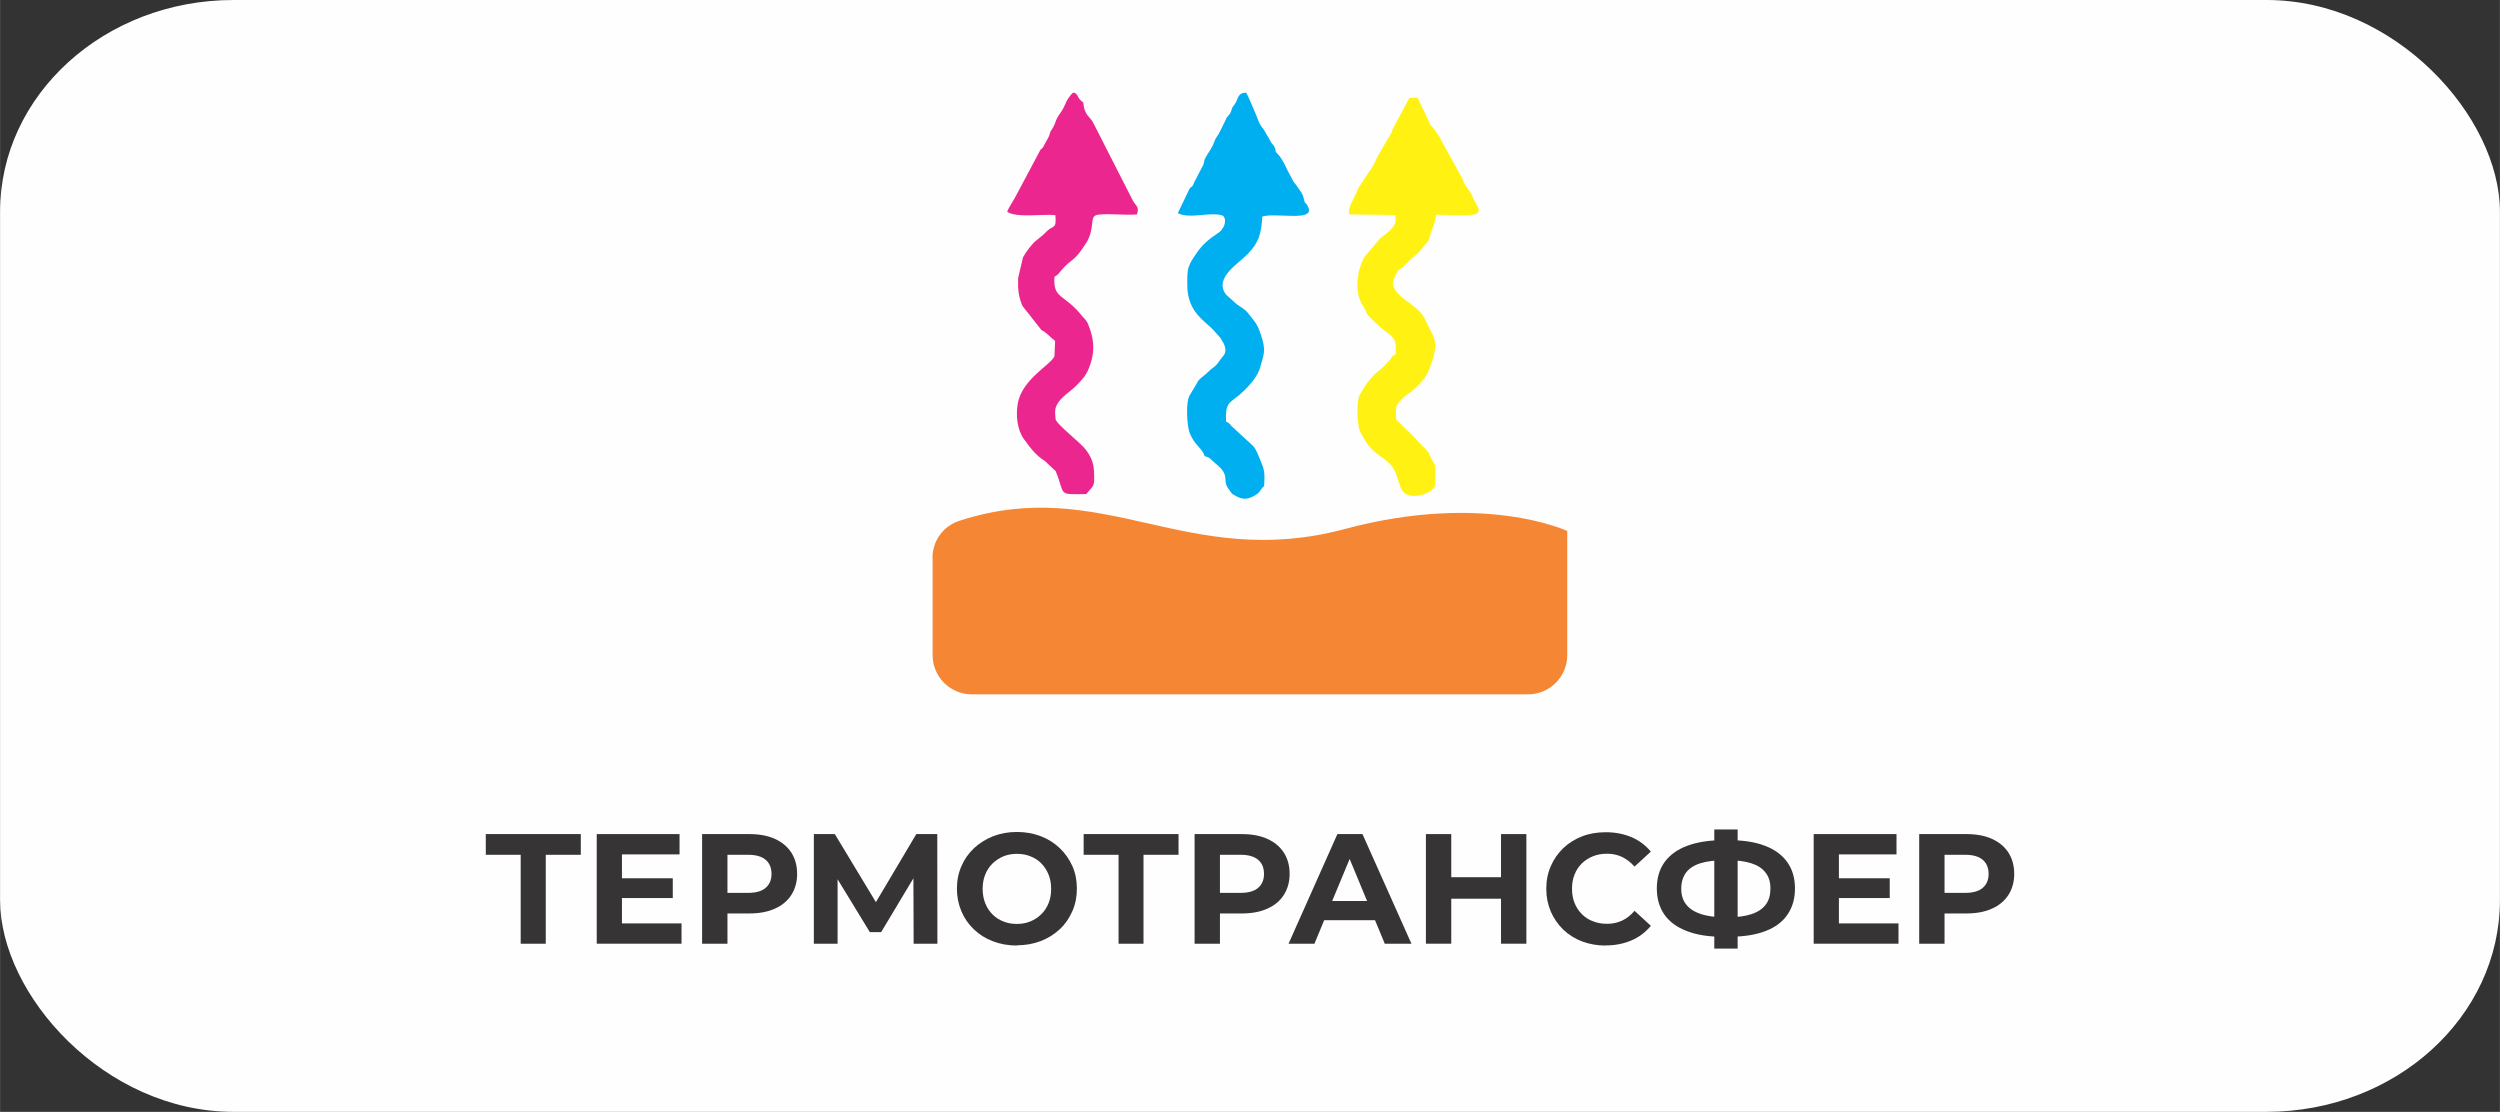 <?xml version="1.0" encoding="UTF-8"?> <svg xmlns="http://www.w3.org/2000/svg" xmlns:xlink="http://www.w3.org/1999/xlink" xmlns:xodm="http://www.corel.com/coreldraw/odm/2003" xml:space="preserve" width="18.901mm" height="8.406mm" version="1.0" shape-rendering="geometricPrecision" text-rendering="geometricPrecision" image-rendering="optimizeQuality" fill-rule="evenodd" clip-rule="evenodd" viewBox="0 0 18.837 8.378"><rect x="0" y="0" width="18.837" height="8.378" fill="#333333" stroke="none"/> <g id="Слой_x0020_1">  <rect fill="#FEFEFE" x="-0" y="0" width="18.837" height="8.378" rx="1.759" ry="1.596"></rect> <polygon fill="#373435" fill-rule="nonzero" points="3.923,7.111 3.923,6.397 3.967,6.441 3.66,6.441 3.66,6.285 4.376,6.285 4.376,6.441 4.069,6.441 4.112,6.397 4.112,7.111 "></polygon> <path id="_1" fill="#373435" fill-rule="nonzero" d="M4.672 6.618l0.397 0 0 0.149 -0.397 0 0 -0.149zm0.014 0.34l0.449 0 0 0.153 -0.639 0 0 -0.826 0.624 0 0 0.153 -0.434 0 0 0.519z"></path> <path id="_2" fill="#373435" fill-rule="nonzero" d="M5.29 7.111l0 -0.826 0.357 0c0.074,0 0.138,0.012 0.191,0.036 0.053,0.024 0.095,0.058 0.124,0.103 0.029,0.045 0.044,0.098 0.044,0.161 0,0.061 -0.015,0.114 -0.044,0.159 -0.029,0.045 -0.07,0.079 -0.124,0.103 -0.053,0.024 -0.117,0.036 -0.191,0.036l-0.251 0 0.085 -0.086 0 0.314 -0.191 0zm0.191 -0.292l-0.085 -0.091 0.241 0c0.059,0 0.103,-0.013 0.132,-0.038 0.029,-0.025 0.044,-0.06 0.044,-0.105 0,-0.046 -0.015,-0.081 -0.044,-0.106 -0.029,-0.025 -0.073,-0.038 -0.132,-0.038l-0.241 0 0.085 -0.091 0 0.468z"></path> <polygon id="_3" fill="#373435" fill-rule="nonzero" points="6.132,7.111 6.132,6.285 6.29,6.285 6.642,6.868 6.558,6.868 6.904,6.285 7.062,6.285 7.063,7.111 6.884,7.111 6.882,6.56 6.917,6.56 6.639,7.024 6.554,7.024 6.271,6.56 6.311,6.56 6.311,7.111 "></polygon> <path id="_4" fill="#373435" fill-rule="nonzero" d="M7.663 7.125c-0.065,0 -0.126,-0.011 -0.181,-0.032 -0.056,-0.021 -0.103,-0.051 -0.144,-0.09 -0.041,-0.039 -0.072,-0.084 -0.094,-0.136 -0.022,-0.052 -0.034,-0.108 -0.034,-0.17 0,-0.061 0.011,-0.118 0.034,-0.17 0.022,-0.052 0.054,-0.097 0.095,-0.136 0.041,-0.038 0.089,-0.068 0.144,-0.09 0.055,-0.021 0.115,-0.032 0.179,-0.032 0.065,0 0.125,0.011 0.18,0.032 0.055,0.021 0.102,0.051 0.143,0.09 0.041,0.039 0.072,0.084 0.095,0.135 0.023,0.051 0.034,0.108 0.034,0.17 0,0.061 -0.011,0.118 -0.034,0.17 -0.023,0.052 -0.054,0.098 -0.095,0.136 -0.041,0.038 -0.088,0.068 -0.143,0.089 -0.055,0.021 -0.114,0.032 -0.179,0.032zm-0.001 -0.163c0.037,0 0.071,-0.006 0.102,-0.019 0.031,-0.013 0.058,-0.031 0.082,-0.054 0.024,-0.024 0.042,-0.051 0.055,-0.084 0.013,-0.032 0.019,-0.068 0.019,-0.107 0,-0.039 -0.006,-0.075 -0.019,-0.107 -0.013,-0.032 -0.031,-0.06 -0.054,-0.084 -0.023,-0.024 -0.051,-0.042 -0.082,-0.054 -0.031,-0.013 -0.066,-0.019 -0.103,-0.019 -0.037,0 -0.071,0.006 -0.102,0.019 -0.031,0.013 -0.058,0.031 -0.082,0.054 -0.024,0.024 -0.042,0.051 -0.055,0.084 -0.013,0.032 -0.019,0.068 -0.019,0.107 0,0.038 0.006,0.074 0.019,0.107 0.013,0.033 0.031,0.061 0.054,0.084 0.023,0.024 0.051,0.042 0.082,0.054 0.031,0.013 0.066,0.019 0.103,0.019z"></path> <polygon id="_5" fill="#373435" fill-rule="nonzero" points="8.428,7.111 8.428,6.397 8.471,6.441 8.165,6.441 8.165,6.285 8.88,6.285 8.88,6.441 8.574,6.441 8.616,6.397 8.616,7.111 "></polygon> <path id="_6" fill="#373435" fill-rule="nonzero" d="M9.001 7.111l0 -0.826 0.357 0c0.074,0 0.138,0.012 0.191,0.036 0.053,0.024 0.095,0.058 0.124,0.103 0.029,0.045 0.044,0.098 0.044,0.161 0,0.061 -0.015,0.114 -0.044,0.159 -0.029,0.045 -0.07,0.079 -0.124,0.103 -0.053,0.024 -0.117,0.036 -0.191,0.036l-0.251 0 0.085 -0.086 0 0.314 -0.191 0zm0.191 -0.292l-0.085 -0.091 0.241 0c0.059,0 0.103,-0.013 0.132,-0.038 0.029,-0.025 0.044,-0.06 0.044,-0.105 0,-0.046 -0.015,-0.081 -0.044,-0.106 -0.029,-0.025 -0.073,-0.038 -0.132,-0.038l-0.241 0 0.085 -0.091 0 0.468z"></path> <path id="_7" fill="#373435" fill-rule="nonzero" d="M9.709 7.111l0.368 -0.826 0.189 0 0.369 0.826 -0.201 0 -0.302 -0.729 0.075 0 -0.303 0.729 -0.196 0zm0.184 -0.177l0.051 -0.145 0.425 0 0.052 0.145 -0.527 0z"></path> <path id="_8" fill="#373435" fill-rule="nonzero" d="M11.31 6.285l0.191 0 0 0.826 -0.191 0 0 -0.826zm-0.375 0.826l-0.191 0 0 -0.826 0.191 0 0 0.826zm0.389 -0.339l-0.403 0 0 -0.162 0.403 0 0 0.162z"></path> <path id="_9" fill="#373435" fill-rule="nonzero" d="M12.098 7.125c-0.064,0 -0.123,-0.011 -0.177,-0.031 -0.055,-0.021 -0.102,-0.051 -0.142,-0.089 -0.04,-0.039 -0.071,-0.084 -0.094,-0.136 -0.022,-0.052 -0.034,-0.109 -0.034,-0.171 0,-0.062 0.011,-0.119 0.034,-0.171 0.022,-0.052 0.054,-0.097 0.094,-0.136 0.041,-0.039 0.088,-0.068 0.142,-0.089 0.054,-0.021 0.114,-0.031 0.178,-0.031 0.072,0 0.136,0.013 0.194,0.037 0.058,0.025 0.106,0.061 0.146,0.109l-0.123 0.113c-0.028,-0.032 -0.06,-0.056 -0.094,-0.073 -0.035,-0.016 -0.072,-0.024 -0.113,-0.024 -0.039,0 -0.074,0.006 -0.106,0.019 -0.032,0.013 -0.06,0.031 -0.084,0.054 -0.024,0.024 -0.042,0.051 -0.055,0.084 -0.013,0.032 -0.019,0.068 -0.019,0.107 0,0.039 0.006,0.075 0.019,0.107 0.013,0.032 0.031,0.06 0.055,0.084 0.024,0.024 0.051,0.042 0.084,0.054 0.032,0.013 0.068,0.019 0.106,0.019 0.041,0 0.079,-0.008 0.113,-0.024 0.035,-0.016 0.066,-0.041 0.094,-0.074l0.123 0.113c-0.039,0.048 -0.088,0.085 -0.146,0.11 -0.058,0.025 -0.123,0.038 -0.195,0.038z"></path> <path id="_10" fill="#373435" fill-rule="nonzero" d="M12.983 7.059c-0.107,0 -0.198,-0.014 -0.272,-0.043 -0.074,-0.028 -0.131,-0.069 -0.169,-0.123 -0.038,-0.054 -0.058,-0.12 -0.058,-0.198 0,-0.078 0.019,-0.144 0.058,-0.198 0.039,-0.054 0.095,-0.095 0.169,-0.123 0.074,-0.028 0.165,-0.043 0.272,-0.043 0.002,0 0.006,0 0.014,0 0.007,0 0.015,0 0.022,0 0.007,0 0.012,0 0.012,0 0.106,0 0.196,0.014 0.27,0.043 0.073,0.028 0.129,0.07 0.167,0.124 0.038,0.054 0.057,0.12 0.057,0.197 0,0.076 -0.019,0.142 -0.056,0.196 -0.037,0.055 -0.092,0.096 -0.164,0.124 -0.072,0.028 -0.16,0.043 -0.264,0.043 -0.002,0 -0.008,0 -0.017,0 -0.009,0 -0.017,0 -0.025,0 -0.008,0 -0.014,0 -0.016,0zm0.018 -0.147c0.002,0 0.005,0 0.009,0 0.004,0 0.007,0 0.008,0 0.072,0 0.132,-0.008 0.18,-0.024 0.048,-0.016 0.083,-0.04 0.107,-0.072 0.024,-0.032 0.035,-0.072 0.035,-0.121 0,-0.049 -0.012,-0.089 -0.037,-0.12 -0.024,-0.032 -0.06,-0.055 -0.107,-0.07 -0.047,-0.015 -0.106,-0.023 -0.176,-0.023 -0.002,0 -0.004,0 -0.009,0 -0.004,0 -0.008,0 -0.011,0 -0.075,0 -0.136,0.007 -0.185,0.022 -0.049,0.015 -0.085,0.038 -0.11,0.07 -0.024,0.032 -0.037,0.073 -0.037,0.122 0,0.05 0.013,0.09 0.039,0.122 0.026,0.032 0.064,0.055 0.113,0.071 0.049,0.015 0.109,0.023 0.18,0.023zm-0.084 0.236l0 -0.898 0.176 0 0 0.898 -0.176 0z"></path> <path id="_11" fill="#373435" fill-rule="nonzero" d="M13.842 6.618l0.397 0 0 0.149 -0.397 0 0 -0.149zm0.014 0.34l0.449 0 0 0.153 -0.639 0 0 -0.826 0.624 0 0 0.153 -0.434 0 0 0.519z"></path> <path id="_12" fill="#373435" fill-rule="nonzero" d="M14.461 7.111l0 -0.826 0.357 0c0.074,0 0.138,0.012 0.191,0.036 0.053,0.024 0.095,0.058 0.124,0.103 0.029,0.045 0.044,0.098 0.044,0.161 0,0.061 -0.015,0.114 -0.044,0.159 -0.029,0.045 -0.07,0.079 -0.124,0.103 -0.053,0.024 -0.117,0.036 -0.191,0.036l-0.251 0 0.085 -0.086 0 0.314 -0.191 0zm0.191 -0.292l-0.085 -0.091 0.241 0c0.059,0 0.103,-0.013 0.132,-0.038 0.029,-0.025 0.044,-0.06 0.044,-0.105 0,-0.046 -0.015,-0.081 -0.044,-0.106 -0.029,-0.025 -0.073,-0.038 -0.132,-0.038l-0.241 0 0.085 -0.091 0 0.468z"></path> <path fill="#00AFEF" d="M8.874 1.606c0.09,0.045 0.225,-0.007 0.325,0.014 0.043,0.009 0.034,0.063 0.02,0.09 -0.003,0.005 -0.018,0.026 -0.02,0.029 -0.004,0.004 -0.014,0.013 -0.027,0.021 -0.061,0.04 -0.113,0.084 -0.155,0.146 -0.027,0.04 -0.058,0.08 -0.067,0.133 -0.005,0.029 -0.004,0.078 -0.004,0.109 -0,0.21 0.139,0.271 0.204,0.347l0.048 0.054c0.035,0.058 -0.032,-0.046 0.006,0.013 0.003,0.005 0.056,0.072 0.012,0.121 -0.035,0.04 -0.035,0.06 -0.084,0.094 -0.017,0.012 -0.027,0.025 -0.042,0.038 -0.03,0.026 -0.056,0.039 -0.073,0.075l-0.056 0.094c-0.027,0.054 -0.017,0.216 0,0.269 0.032,0.098 0.102,0.126 0.115,0.184 0.044,0.009 0.053,0.032 0.083,0.056 0.118,0.094 0.045,0.122 0.098,0.191 0.013,0.016 0.017,0.028 0.03,0.039 0.004,0.003 0.018,0.01 0.025,0.014 0.057,0.034 0.098,0.022 0.14,-0.002 0.051,-0.029 0.032,-0.034 0.073,-0.073 0.004,-0.077 0.006,-0.111 -0.018,-0.168 -0.018,-0.043 -0.041,-0.115 -0.073,-0.141l-0.152 -0.14c-0.017,-0.018 -0.016,-0.024 -0.044,-0.036 -0.006,-0.143 0.021,-0.135 0.102,-0.203 0.063,-0.054 0.141,-0.137 0.159,-0.219 0.014,-0.061 0.042,-0.1 0.012,-0.2 -0.033,-0.109 -0.045,-0.118 -0.11,-0.199 -0.022,-0.027 -0.052,-0.041 -0.084,-0.065l-0.079 -0.071c-0.094,-0.126 0.091,-0.23 0.165,-0.308 0.078,-0.082 0.101,-0.143 0.108,-0.28 0.097,-0.034 0.411,0.046 0.343,-0.078 -0.027,-0.049 -0.015,0.003 -0.031,-0.06 -0.011,-0.045 -0.025,-0.05 -0.045,-0.083 -0.007,-0.012 -0.014,-0.019 -0.021,-0.029 -0.022,-0.026 -0.013,-0.021 -0.03,-0.05 -0.029,-0.049 -0.06,-0.133 -0.099,-0.171 -0.029,-0.028 -0.007,-0.018 -0.025,-0.054 -0.012,-0.024 -0.02,-0.018 -0.035,-0.052l-0.049 -0.084c-0.035,-0.038 -0.037,-0.069 -0.075,-0.153 -0.017,-0.037 -0.033,-0.084 -0.055,-0.12 -0.068,0.003 -0.055,0.045 -0.086,0.088 -0.024,0.034 -0.013,0.014 -0.029,0.057 -0.01,0.027 -0.026,0.028 -0.036,0.054l-0.046 0.094c-0.02,0.042 -0.029,0.037 -0.045,0.083 -0.014,0.042 -0.048,0.083 -0.065,0.116 -0.015,0.03 -0.005,0.039 -0.024,0.068l-0.061 0.118c-0.018,0.049 -0.017,0.016 -0.037,0.052l-0.085 0.177z"></path> <path fill="#EC268F" d="M8.093 0.697c-0.019,0.008 -0.012,0.004 -0.025,0.019 -0.045,0.052 -0.034,0.074 -0.081,0.139 -0.04,0.054 -0.031,0.077 -0.061,0.119 -0.024,0.034 -0.01,0.031 -0.027,0.062l-0.032 0.058c-0.018,0.039 -0.018,0.015 -0.033,0.045l-0.173 0.325c-0.02,0.041 -0.059,0.094 -0.072,0.132 0.069,0.048 0.277,0.015 0.363,0.025 0.009,0.11 -0.015,0.074 -0.064,0.121 -0.01,0.009 -0.012,0.014 -0.025,0.025l-0.05 0.041c-0.035,0.025 -0.082,0.089 -0.105,0.131l-0.037 0.157c-0.002,0.089 0.003,0.141 0.034,0.211l0.142 0.18c0.04,0.02 0.067,0.055 0.103,0.082l-0.005 0.115c-0.026,0.065 -0.246,0.172 -0.277,0.36 -0.015,0.089 -0.003,0.197 0.048,0.266 0.048,0.065 0.088,0.122 0.156,0.163l0.082 0.077c0.076,0.183 0.007,0.176 0.231,0.173 0.054,-0.07 0.064,-0.044 0.058,-0.172 -0.003,-0.069 -0.027,-0.118 -0.065,-0.166 -0.046,-0.058 -0.2,-0.173 -0.224,-0.223 -0.003,-0.033 -0.009,-0.073 0.005,-0.103 0.033,-0.07 0.102,-0.103 0.153,-0.156 0.038,-0.04 0.065,-0.064 0.089,-0.12 0.049,-0.116 0.049,-0.219 -0.004,-0.344 -0.01,-0.025 -0.028,-0.038 -0.043,-0.057 -0.134,-0.17 -0.221,-0.125 -0.209,-0.296 0.047,-0.033 0.015,-0.007 0.049,-0.046 0.081,-0.096 0.096,-0.062 0.182,-0.197 0.019,-0.03 0.015,-0.019 0.031,-0.058 0.04,-0.098 -0,-0.161 0.072,-0.168 0.095,-0.009 0.193,0.006 0.287,-0.001 0.022,-0.056 -0.008,-0.065 -0.03,-0.104l-0.297 -0.583c-0.027,-0.055 -0.067,-0.053 -0.077,-0.157 -0.051,-0.034 -0.031,-0.06 -0.072,-0.075z"></path> <path fill="#FFF212" d="M10.168 1.616l0.345 0.004c0.004,0.048 0.009,0.048 -0.013,0.084 -0.024,0.039 -0.072,0.066 -0.104,0.096l-0.114 0.135c-0.058,0.098 -0.079,0.27 -0.014,0.367 0.051,0.075 -0.011,0.033 0.134,0.165 0.018,0.016 0.035,0.027 0.057,0.044 0.055,0.045 0.062,0.061 0.057,0.157 -0.047,0.03 -0.017,0.014 -0.043,0.044l-0.044 0.046c-0.007,0.01 -0.038,0.034 -0.049,0.043 -0.021,0.017 -0.028,0.025 -0.045,0.044 -0.04,0.043 -0.061,0.082 -0.089,0.13 -0.029,0.051 -0.019,0.237 0.004,0.281 0.096,0.185 0.148,0.158 0.23,0.248 0.061,0.067 0.054,0.176 0.105,0.213 0.063,0.047 0.203,0.004 0.229,-0.056l0.002 -0.07c0.002,-0.101 0,-0.079 -0.034,-0.141 -0.02,-0.036 -0.006,-0.026 -0.032,-0.057l-0.132 -0.137c-0.008,-0.006 -0.039,-0.035 -0.047,-0.045l-0.05 -0.049c-0.008,-0.103 -0.004,-0.108 0.049,-0.162 0.019,-0.019 0.041,-0.03 0.062,-0.048 0.058,-0.049 0.116,-0.103 0.141,-0.178 0.021,-0.067 0.065,-0.159 0.025,-0.246l-0.066 -0.134c-0.028,-0.051 -0.088,-0.093 -0.132,-0.126 -0.041,-0.03 -0.113,-0.081 -0.103,-0.15 0.001,-0.006 0.025,-0.059 0.031,-0.069 0.018,-0.028 0.028,-0.018 0.053,-0.046 0.056,-0.062 0.092,-0.072 0.154,-0.156 0.024,-0.032 0.026,-0.02 0.039,-0.067 0.003,-0.013 0.007,-0.028 0.013,-0.039l0.024 -0.072c0.003,-0.019 0.007,-0.022 0.011,-0.051 0.051,-0.001 0.285,0.014 0.309,-0.01 0.033,-0.032 -0.016,-0.074 -0.029,-0.111 -0.014,-0.041 -0.041,-0.072 -0.063,-0.106 -0.012,-0.019 -0.014,-0.034 -0.025,-0.054l-0.152 -0.275c-0.013,-0.034 -0.031,-0.049 -0.049,-0.08 -0.022,-0.037 -0.034,-0.026 -0.047,-0.069l-0.086 -0.178 -0.061 0.003 -0.115 0.215c-0.015,0.024 -0.013,0.035 -0.025,0.056l-0.095 0.162c-0.024,0.047 -0.038,0.089 -0.071,0.127l-0.082 0.125c-0.01,0.025 0.002,0.009 -0.012,0.031l-0.042 0.088c-0.01,0.03 -0.017,0.035 -0.01,0.075z"></path> <path fill="#F58634" d="M7.027 4.204l0 0.733c0,0.163 0.133,0.295 0.295,0.295l4.192 0c0.163,0 0.295,-0.133 0.295,-0.295l0 -0.936c0,0 -0.628,-0.296 -1.675,-0.015 -1.191,0.319 -1.819,-0.415 -2.904,-0.062 -0.124,0.04 -0.204,0.151 -0.204,0.281z"></path> </g> </svg> 